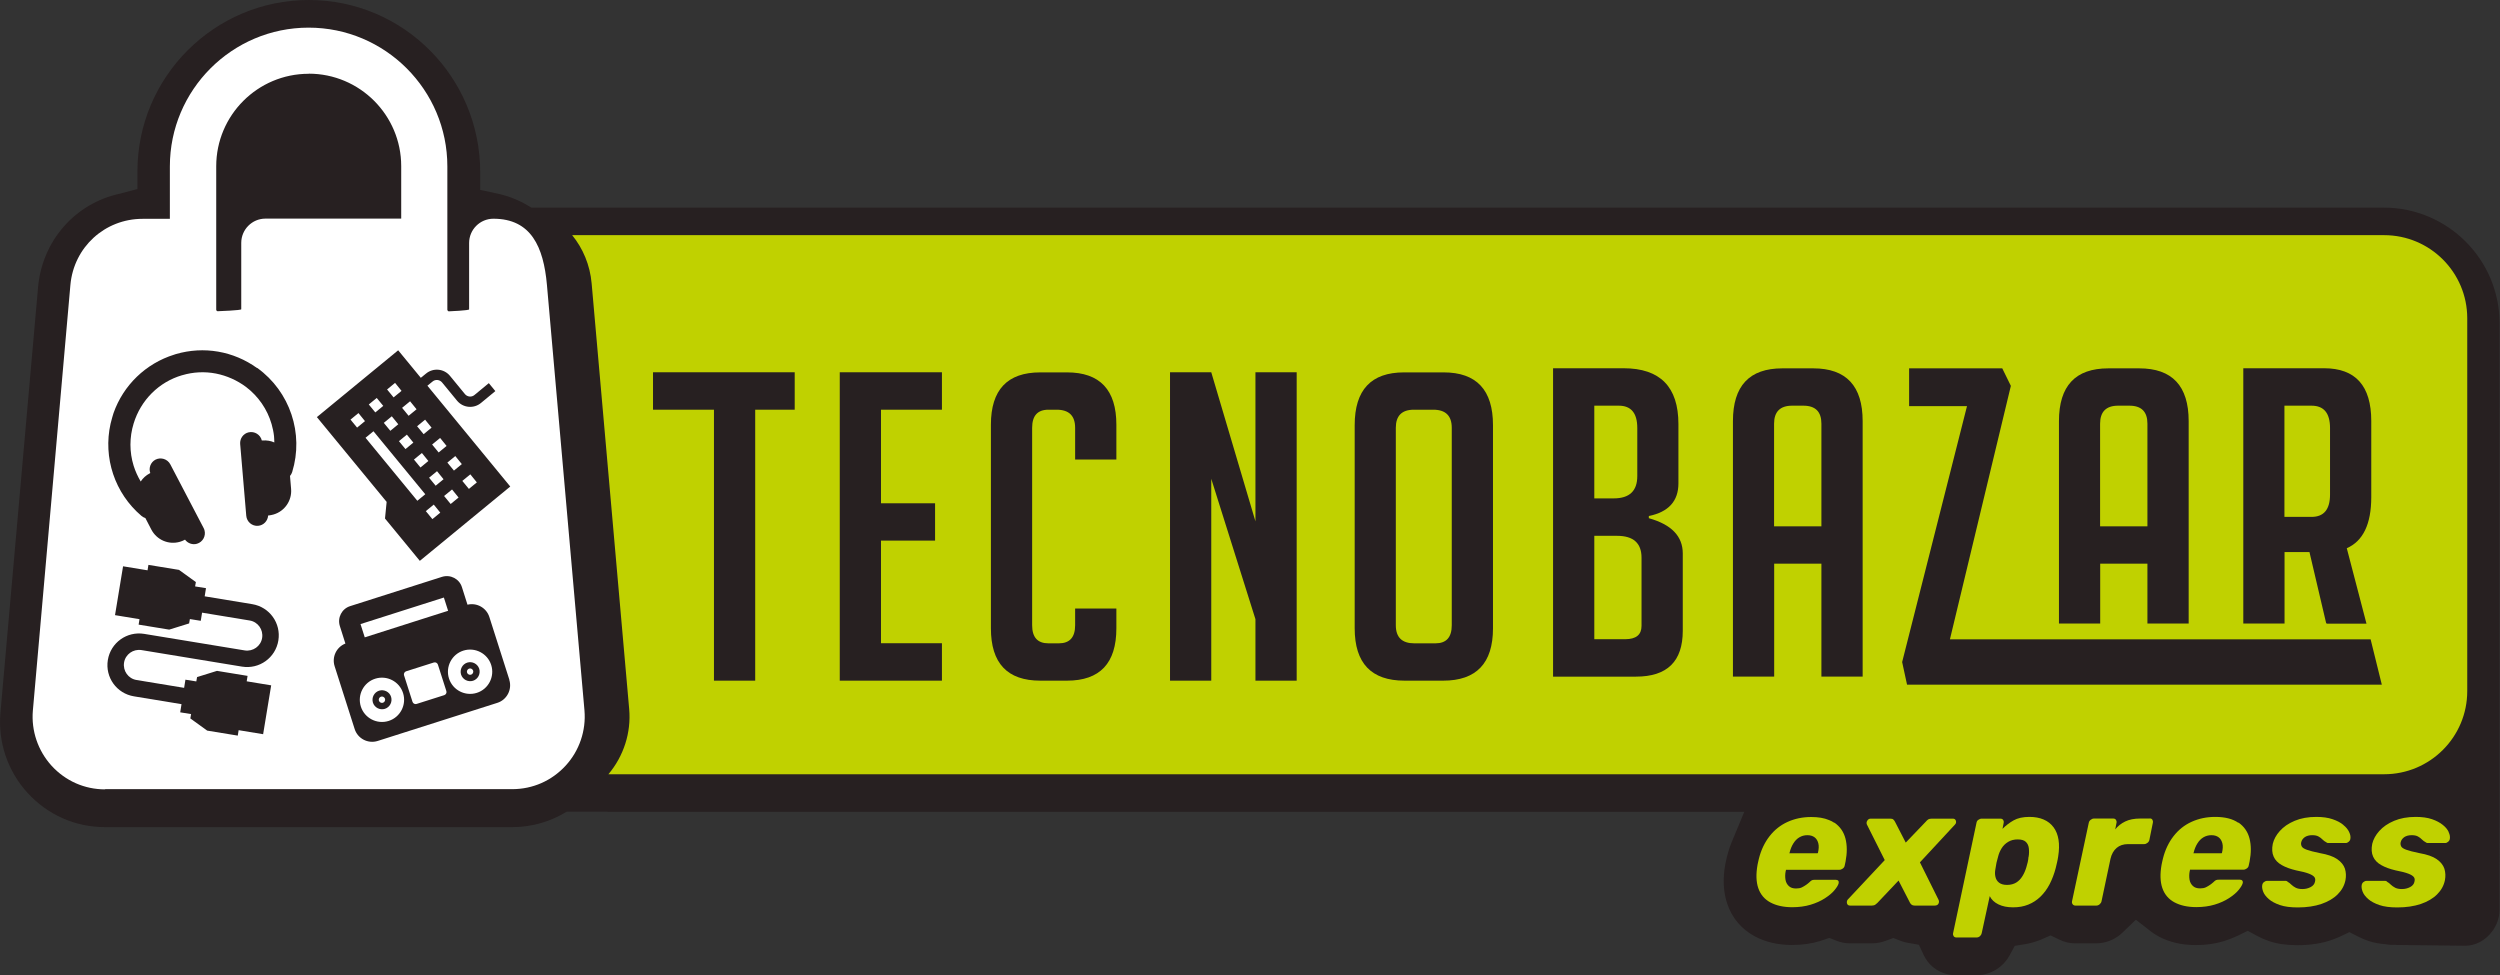 <svg xmlns="http://www.w3.org/2000/svg" id="Capa_2" data-name="Capa 2" viewBox="0 0 229.74 89.61"><rect x="0" y="0" width="229.74" height="89.61" fill="#333333" stroke="none"/><defs><style>      .cls-1 {        fill: #fff;      }      .cls-2 {        fill: #1a1413;      }      .cls-3 {        fill: #c0d100;      }      .cls-4 {        fill: #708c9d;      }      .cls-5 {        fill: #272021;      }    </style></defs><g id="Capa_1-2" data-name="Capa 1"><path class="cls-5" d="m219.1,19.08H52.58s-.01,0-.02,0h-3.73c-.96-.61-2-1.05-3.12-1.29l-1.58-.34v-1.61c0-8.77-7.07-15.84-15.75-15.84s-15.75,7.07-15.75,15.75v1.62l-1.58.42c-4.14.88-7.17,4.33-7.55,8.59L.04,65.5c-.24,2.69.67,5.38,2.5,7.37,1.85,2.02,4.38,3.14,7.12,3.14h37.43c1.78,0,3.49-.5,4.99-1.42h3.71s.08.02.12.02h104.38l-1.15,2.77c-.16.37-.29.76-.39,1.16-.05.18-.09.33-.12.5l-.03.14c-.02.08-.04.15-.05.23-.25,1.36-.18,2.59.18,3.65.44,1.3,1.31,2.33,2.52,2.98.98.53,2.13.8,3.43.8.92,0,1.79-.12,2.57-.36l.86-.29.68.27c.39.15.79.23,1.21.23h2c.45,0,.88-.08,1.28-.23l.71-.26.7.27c.2.08.41.13.63.17l1.02.18.44.94c.09.19.2.38.33.56.61.82,1.58,1.3,2.64,1.3h1.87c.84,0,1.66-.31,2.3-.88.31-.27.57-.6.76-.96l.47-.86.97-.16c.47-.08.93-.21,1.37-.38l.95-.42.83.4c.45.22.95.33,1.44.33h1.91c.81,0,1.6-.29,2.22-.8.07-.06.13-.11.19-.17l1.25-1.2,1.36,1.06c.22.17.46.33.72.47.98.53,2.13.8,3.43.8.92,0,1.79-.12,2.57-.36.45-.14.88-.31,1.28-.5l.92-.45.91.49c.32.17.66.32,1.04.45.75.26,1.61.38,2.62.38,1.15,0,2.21-.16,3.14-.48.25-.09.5-.19.75-.3l.88-.42.87.44c.27.14.57.26.89.37.49.17,1.04.26,1.63.31.15.02.29.05.45.05h.42s.07.01.11.01c.05,0,.09,0,.13,0l6.16.07c1.69,0,3.14-1.59,3.14-3.29V29.72c0-5.87-4.77-10.64-10.64-10.64Z"></path><path class="cls-3" d="m219.1,21.61H52.58c.99,1.22,1.64,2.74,1.79,4.44l3.45,39.12c.19,2.16-.51,4.32-1.91,5.98h163.18c4.22,0,7.64-3.42,7.64-7.64V29.25c0-4.22-3.42-7.64-7.64-7.64Z"></path><g><polygon class="cls-5" points="69.4 37.65 69.4 62.55 65.61 62.55 65.61 37.65 60.01 37.65 60.01 34.21 73.03 34.21 73.03 37.65 69.4 37.65"></polygon><polygon class="cls-5" points="77.17 62.55 77.17 34.21 86.56 34.21 86.56 37.65 80.96 37.65 80.96 46.25 85.93 46.25 85.93 49.68 80.96 49.68 80.96 59.11 86.56 59.11 86.56 62.55 77.17 62.55"></polygon><path class="cls-5" d="m102.59,55.92v1.82c0,3.21-1.51,4.81-4.54,4.81h-2.45c-3.03,0-4.54-1.6-4.54-4.81v-18.71c0-3.21,1.51-4.81,4.54-4.81h2.45c3.03,0,4.54,1.61,4.54,4.81v3.2h-3.79v-2.92c0-1.11-.57-1.66-1.7-1.66h-.75c-1,0-1.5.55-1.5,1.66v18.15c0,1.11.5,1.66,1.5,1.66h.95c1,0,1.5-.55,1.5-1.66v-1.54h3.79Z"></path><polygon class="cls-5" points="115.37 47.91 115.37 34.21 119.16 34.21 119.16 62.55 115.37 62.55 115.37 56.9 111.31 44 111.31 62.55 107.52 62.55 107.52 34.21 111.31 34.21 115.37 47.91"></polygon><path class="cls-5" d="m129.07,62.55c-3.05,0-4.58-1.6-4.58-4.81v-18.67c0-3.24,1.51-4.85,4.54-4.85h3.63c3.03,0,4.54,1.62,4.54,4.85v18.67c0,3.21-1.53,4.81-4.58,4.81h-3.55Zm.91-3.43h1.93c1,0,1.5-.55,1.5-1.66v-18.15c0-1.11-.57-1.66-1.7-1.66h-1.78c-1.1,0-1.66.55-1.66,1.66v18.15c0,1.11.57,1.66,1.7,1.66"></path></g><g><path class="cls-5" d="m151.52,47.62c2.08.58,3.12,1.66,3.12,3.24v7.1c0,2.82-1.43,4.22-4.3,4.22h-7.62v-28.34h6.47c3.37,0,5.05,1.71,5.05,5.13v5.45c0,1.63-.91,2.63-2.72,3v.2Zm-5.01-1.82h1.78c1.45,0,2.17-.68,2.17-2.05v-4.42c0-1.37-.57-2.05-1.7-2.05h-2.25v8.52Zm0,12.94h2.84c1,0,1.5-.41,1.5-1.22v-6.27c0-1.34-.75-2.01-2.25-2.01h-2.09v9.51Z"></path><path class="cls-5" d="m163.04,62.18h-3.79v-23.48c0-3.24,1.51-4.85,4.54-4.85h2.84c3.03,0,4.54,1.62,4.54,4.85v23.48h-3.79v-10.38h-4.34v10.38Zm4.34-13.81v-9.43c0-1.11-.55-1.66-1.66-1.66h-1.03c-1.1,0-1.66.55-1.66,1.66v9.43h4.34Z"></path><polygon class="cls-5" points="179.19 58.75 217.85 58.75 218.88 62.92 175.25 62.92 174.8 60.84 180.76 37.32 175.44 37.32 175.44 33.85 184 33.85 184.79 35.46 179.19 58.75"></polygon><path class="cls-5" d="m193,57.3h-3.79v-18.6c0-3.24,1.51-4.85,4.54-4.85h2.84c3.03,0,4.54,1.62,4.54,4.85v18.6h-3.79v-5.5h-4.34v5.5Zm4.34-8.93v-9.43c0-1.11-.55-1.66-1.66-1.66h-1.03c-1.1,0-1.66.55-1.66,1.66v9.43h4.34Z"></path><path class="cls-5" d="m213.83,57.31h3.64l-1.81-6.93c1.5-.66,2.25-2.22,2.25-4.7v-6.99c0-3.24-1.45-4.85-4.34-4.85h-7.42v23.46h3.79v-6.57h2.29l1.54,6.56h.07Zm-1.41-9.81h-2.49v-10.22h2.49c1.13,0,1.7.68,1.7,2.05v6.12c0,1.37-.57,2.05-1.7,2.05"></path></g><path class="cls-1" d="m9.66,72.54c-1.89,0-3.63-.77-4.91-2.16-1.26-1.38-1.89-3.23-1.73-5.08l3.45-39.12c.31-3.46,3.16-6.07,6.63-6.07h2.51v-4.82c0-7.03,5.72-12.75,12.75-12.75s12.75,5.72,12.75,12.75v13.18s.02.08.05.1c.03.03.06.04.09.04.08,0,1.86-.08,1.86-.18v-6.1c0-1.23,1-2.23,2.23-2.23,3.48,0,4.61,2.61,4.92,6.07l3.45,39.11c.16,1.86-.47,3.71-1.73,5.08-1.28,1.39-3.02,2.16-4.91,2.16H9.66ZM28.37,6.78c-4.69,0-8.5,3.81-8.5,8.5v13.18s.02.08.04.1c.03.03.06.04.1.04.08,0,2.16-.08,2.16-.18v-6.1c0-1.23,1-2.23,2.22-2.23h12.48v-4.82c0-4.69-3.81-8.5-8.5-8.5Z"></path><rect class="cls-4" x="14.79" y="54.62" width=".51" height=".51" transform="translate(-41.54 60.8) rotate(-80.65)"></rect><rect class="cls-2" x="14.79" y="54.62" width=".51" height=".51" transform="translate(-41.54 60.8) rotate(-80.65)"></rect><g><path class="cls-5" d="m23.62,33.82h0s0,0,0,0c-2.17-1.56-4.89-2.03-7.46-1.28-.05.02-.1.03-.15.05-2.61.81-4.68,2.81-5.58,5.38,0,0,0,0,0,0,0,0-.24.79-.27.97-.7,3.13.39,6.39,2.84,8.47.11.09.23.16.36.2l.55,1.06c.5.95,1.59,1.42,2.62,1.12.14-.04.29-.1.42-.17l.05-.03c.25.34.69.5,1.1.38.54-.16.84-.72.69-1.25-.02-.06-.04-.13-.07-.18l-3.07-5.87c-.26-.49-.87-.68-1.36-.43-.44.23-.65.76-.48,1.23l-.05.03c-.34.18-.62.43-.83.75-.27-.46-.49-.94-.65-1.45-.39-1.26-.39-2.61,0-3.88.66-2.16,2.33-3.82,4.46-4.44h.01c1.01-.3,2.07-.35,3.1-.15,1,.2,1.94.62,2.76,1.23,1.13.86,1.96,2.06,2.35,3.42.1.36.18.72.22,1.09,0,0,.03.4.03.59-.33-.15-.71-.21-1.09-.18h-.06c-.13-.54-.67-.87-1.21-.75-.49.11-.82.57-.78,1.07l.56,6.6c.05.55.53.97,1.09.92.5-.04.89-.45.92-.95h.06c.15-.02.3-.05.44-.09,1.03-.3,1.7-1.29,1.61-2.35l-.1-1.19c.09-.11.16-.23.2-.36,1.09-3.54-.2-7.39-3.2-9.56Z"></path><path class="cls-5" d="m39.27,35.45l.48-.39c.26-.22.65-.18.87.08l1.38,1.68c.55.67,1.54.76,2.2.21l1.32-1.09-.6-.73-1.32,1.09c-.26.22-.65.18-.87-.08l-1.38-1.68c-.55-.67-1.54-.76-2.2-.21l-.48.39-2.08-2.53-7.47,6.14,6.41,7.79-.15,1.53,3.2,3.89,8.31-6.83-7.61-9.26Zm1.17,4.79l.6.74-.73.6-.6-.73.73-.6Zm-1.38-1.68l.6.74-.73.6-.6-.73.73-.6Zm.31,3.8l-.73.6-.6-.73.73-.6.6.74Zm-1.69-5.49l.6.74-.73.6-.6-.73.73-.6Zm.31,3.8l-.73.6-.6-.73.73-.6.6.74Zm-1.69-5.49l.6.74-.73.6-.6-.73.73-.6Zm-.3,3.07l.6.74-.73.6-.6-.73.73-.6Zm-1.38-1.68l.6.73-.73.6-.6-.73.73-.6Zm-1.81,2.72l-.6-.73.73-.6.6.74-.73.6Zm5.54,6.73l-4.76-5.79.73-.6,4.76,5.79-.73.6Zm1.38,1.68l-.6-.73.73-.6.6.74-.73.6Zm.3-3.07l-.6-.73.73-.6.6.74-.73.6Zm1.38,1.68l-.6-.73.73-.6.6.74-.73.6Zm.3-3.07l-.6-.73.73-.6.6.74-.73.6Zm.78.95l.73-.6.6.74-.73.6-.6-.73Z"></path><path class="cls-5" d="m13,59.74l9.24,1.52c1.59.26,3.08-.81,3.34-2.4.26-1.59-.81-3.08-2.4-3.34l-4.37-.72.12-.75-1-.16.07-.4-1.55-1.12-2.81-.46-.08.5-2.25-.37-.74,4.49,2.25.37-.08.5,2.81.46,1.83-.57.07-.4,1,.16.12-.75,4.37.72c.76.12,1.27.84,1.15,1.6-.12.76-.84,1.27-1.6,1.15l-9.24-1.52c-1.59-.26-3.08.81-3.34,2.4-.26,1.59.81,3.08,2.4,3.34l4.37.72-.12.75,1,.16-.07.4,1.55,1.12,2.81.46.08-.5,2.25.37.74-4.49-2.25-.37.08-.5-2.81-.46-1.83.57-.07.4-1-.16-.12.75-4.37-.72c-.76-.12-1.27-.84-1.15-1.6.12-.76.84-1.27,1.6-1.15Z"></path><g><path class="cls-5" d="m46.81,62.47l-1.84-5.77c-.27-.85-1.16-1.34-2.01-1.13l-.51-1.61c-.24-.77-1.06-1.19-1.83-.95l-8.44,2.69c-.77.24-1.19,1.06-.95,1.83l.51,1.61c-.82.32-1.26,1.23-.99,2.08l1.84,5.77c.28.89,1.23,1.38,2.12,1.1l10.99-3.5c.89-.28,1.38-1.24,1.1-2.12Zm-6.02-7.56l.39,1.22-1.64.52-.94.3-5.08,1.62-.39-1.22,7.66-2.44Zm-5.07,11.34c-1.07.34-2.22-.25-2.56-1.32-.34-1.07.25-2.22,1.32-2.56,1.07-.34,2.22.25,2.56,1.32.34,1.07-.25,2.22-1.32,2.56Zm5.11-2.37l-2.55.81c-.15.05-.32-.04-.37-.19l-.78-2.44c-.05-.15.04-.32.19-.37l2.55-.81c.15-.05.32.04.37.19l.78,2.44c.05.15-.04.32-.19.37Zm2.99-.21c-1.07.34-2.22-.25-2.56-1.32-.34-1.07.25-2.22,1.32-2.56,1.07-.34,2.22.25,2.56,1.32.34,1.07-.25,2.22-1.32,2.56Z"></path><path class="cls-5" d="m34.84,63.47c-.46.15-.71.64-.57,1.1.15.46.64.71,1.1.57.46-.15.71-.64.57-1.1s-.64-.71-1.1-.57Zm.35,1.11c-.15.05-.32-.04-.37-.19-.05-.15.04-.32.19-.37.15-.05.32.04.37.19.05.15-.04.32-.19.37Z"></path><path class="cls-5" d="m42.94,60.89c-.46.15-.71.64-.57,1.1.15.46.64.71,1.1.57.46-.15.71-.64.57-1.1-.15-.46-.64-.71-1.1-.57Zm.35,1.11c-.15.05-.32-.04-.37-.19-.05-.15.04-.32.19-.37.15-.05.32.04.37.19.05.15-.04.32-.19.37Z"></path></g></g><g><path class="cls-3" d="m168.56,75.61c-.14-.1-.3-.18-.48-.25-.45-.19-.99-.28-1.64-.28-.79,0-1.51.15-2.17.45-.66.3-1.21.74-1.66,1.32s-.78,1.27-.98,2.08c-.02.06-.04.15-.06.26s-.04.21-.06.28c-.15.85-.13,1.57.07,2.15.2.58.57,1.02,1.11,1.31.54.29,1.21.44,2.01.44.62,0,1.19-.08,1.69-.23.5-.15.94-.35,1.31-.59.37-.24.66-.48.87-.73.21-.25.34-.46.39-.63.01-.04.01-.07.01-.1,0-.02,0-.03,0-.05,0-.04-.02-.07-.04-.1-.05-.06-.13-.09-.23-.09h-1.91c-.12,0-.22.01-.28.04-.06.03-.15.1-.26.21-.07.06-.16.14-.28.22s-.24.16-.39.23c-.15.07-.32.1-.53.1-.28,0-.5-.07-.66-.22s-.27-.34-.31-.58c-.04-.25-.04-.52.02-.81.01-.02.02-.04.02-.06,0-.02,0-.04,0-.05h4.92c.1,0,.2-.04.3-.11.1-.07.16-.16.18-.28l.08-.37c.15-.79.15-1.49-.01-2.11s-.5-1.1-1.01-1.46Zm-1.51,2.77l-.02.03h-2.6l.02-.03c.08-.34.2-.63.35-.87.15-.24.33-.43.55-.56.22-.13.46-.2.74-.2s.5.07.67.2c.17.13.28.32.34.56.06.24.04.53-.04.87Z"></path><path class="cls-3" d="m176.44,79.24l3.21-3.46c.1-.1.13-.22.09-.35s-.13-.2-.28-.2h-1.94c-.15,0-.27.03-.35.09s-.14.12-.18.17l-1.86,1.94-1-1.94c-.03-.05-.07-.11-.13-.17-.06-.06-.15-.09-.28-.09h-1.81c-.13,0-.24.06-.31.18-.08.12-.09.24-.04.36l1.64,3.27-3.4,3.63c-.08.1-.1.22-.07.35.04.13.13.2.28.2h2c.14,0,.25-.03.33-.09.08-.06.14-.11.18-.15l1.95-2.06,1.06,2.06c.03.05.08.11.14.16s.15.08.28.08h1.84c.17,0,.29-.06.35-.18s.06-.24,0-.36l-1.71-3.44Z"></path><path class="cls-3" d="m188.71,76.02c-.23-.31-.53-.55-.91-.71-.37-.16-.81-.24-1.31-.24-.59,0-1.08.11-1.45.32-.37.21-.71.47-1.02.78l.11-.55c.02-.11,0-.2-.05-.28-.06-.07-.14-.11-.25-.11h-1.72c-.11,0-.21.04-.31.11s-.15.16-.17.28l-2.15,10.14c-.02.1,0,.19.05.27.06.08.14.12.25.12h1.87c.11,0,.21-.04.3-.12s.14-.17.16-.27l.74-3.41c.16.33.43.58.8.76.37.18.81.27,1.34.27s.98-.08,1.4-.25c.42-.17.79-.41,1.12-.73.33-.32.61-.7.84-1.14.23-.45.42-.94.56-1.48.05-.21.09-.39.13-.55.04-.16.07-.34.1-.53.09-.57.1-1.08.03-1.53-.07-.45-.22-.82-.45-1.14Zm-2.3,2.73c-.01.15-.03.31-.07.48-.04.16-.08.32-.13.48-.09.3-.21.57-.36.81-.15.25-.34.44-.56.58-.23.14-.51.22-.85.22-.32,0-.56-.07-.74-.21-.18-.14-.28-.32-.33-.54-.05-.22-.05-.46,0-.71.03-.2.06-.4.1-.58.04-.18.09-.37.15-.57.07-.28.18-.53.33-.77.15-.24.35-.43.6-.58.25-.15.54-.22.87-.22s.58.07.74.22.25.34.28.58c.03.25.03.52-.02.81Z"></path><path class="cls-3" d="m197.54,75.22h-.86c-.55,0-1.01.09-1.38.27-.37.18-.68.42-.92.73l.12-.61c.02-.1,0-.19-.05-.27-.06-.08-.14-.12-.25-.12h-1.77c-.11,0-.21.04-.31.12s-.15.17-.17.27l-1.54,7.22c-.02.1,0,.19.06.27s.15.12.26.12h1.91c.11,0,.22-.04.31-.12s.15-.17.17-.27l.83-3.93c.1-.42.29-.75.56-.98.27-.23.62-.35,1.05-.35h1.48c.11,0,.21-.04.31-.12s.15-.17.17-.27l.32-1.58c.02-.11,0-.2-.05-.28s-.13-.11-.25-.11Z"></path><path class="cls-3" d="m205.69,75.61c-.51-.36-1.22-.54-2.12-.54-.79,0-1.51.15-2.17.45-.66.3-1.21.74-1.66,1.32s-.78,1.27-.98,2.08c-.02.06-.04.15-.06.26s-.04.21-.06.28c-.15.85-.13,1.57.07,2.15.2.58.57,1.02,1.11,1.31.54.29,1.21.44,2.01.44.62,0,1.19-.08,1.69-.23.5-.15.94-.35,1.31-.59.37-.24.66-.48.87-.73.21-.25.34-.46.39-.63.03-.1.02-.18-.03-.25s-.13-.09-.23-.09h-1.91c-.12,0-.22.01-.28.04-.06.03-.15.1-.26.21-.07.06-.16.14-.28.22s-.24.16-.39.23c-.15.07-.32.1-.53.1-.28,0-.5-.07-.66-.22s-.27-.34-.31-.58c-.04-.25-.04-.52.02-.81.01-.02.02-.04.02-.06,0-.02,0-.04,0-.05h4.92c.1,0,.2-.04.3-.11.1-.07.16-.16.18-.28l.08-.37c.15-.79.15-1.49-.01-2.11s-.5-1.1-1.01-1.46Zm-1.51,2.77l-.02.03h-2.6l.02-.03c.08-.34.2-.63.35-.87.15-.24.33-.43.55-.56.22-.13.46-.2.74-.2s.5.07.67.2c.17.13.28.32.34.56.06.24.04.53-.04.87Z"></path><path class="cls-3" d="m215.35,75.81c-.26-.22-.59-.39-1-.53-.41-.14-.91-.21-1.49-.21-.76,0-1.42.12-1.99.36-.57.24-1.02.55-1.36.93-.34.38-.55.77-.65,1.18-.09.46-.07.85.08,1.18.14.32.39.58.75.78.35.2.79.36,1.3.48.54.1.94.21,1.2.31.26.1.42.21.5.32.08.11.09.24.05.41-.04.21-.17.38-.4.5-.23.12-.48.18-.75.18-.26,0-.46-.04-.62-.12-.16-.08-.29-.18-.4-.28-.11-.11-.22-.2-.35-.27-.02-.03-.04-.05-.07-.06-.03-.01-.05-.02-.08-.02h-1.75c-.09,0-.18.04-.27.11-.09.07-.14.16-.16.28-.03.17,0,.38.09.61.09.23.26.45.51.67.25.22.59.4,1.02.55.44.15.99.22,1.65.22.83,0,1.55-.11,2.17-.32.61-.21,1.11-.5,1.49-.88s.62-.81.72-1.31c.07-.37.05-.72-.05-1.05-.11-.33-.34-.62-.71-.88-.36-.25-.89-.43-1.58-.55-.55-.11-.96-.22-1.21-.31-.25-.09-.41-.19-.47-.31s-.08-.24-.05-.37c.04-.19.15-.35.33-.48.18-.12.41-.18.68-.18.25,0,.44.04.58.12.14.08.27.17.37.28s.22.18.34.25c.02.02.05.04.08.05.04.02.07.02.12.02h1.6c.09,0,.18-.04.27-.12.09-.08.14-.17.15-.27.03-.18,0-.39-.11-.61-.1-.23-.28-.45-.54-.66Z"></path><path class="cls-3" d="m225.03,76.47c-.1-.23-.28-.45-.54-.66s-.59-.39-1-.53c-.41-.14-.91-.21-1.49-.21-.76,0-1.42.12-1.99.36-.57.24-1.02.55-1.36.93-.34.38-.55.77-.65,1.18-.09.46-.07.85.08,1.18.14.32.39.58.75.78.35.2.79.36,1.3.48.54.1.94.21,1.2.31.26.1.42.21.5.32.08.11.09.24.05.41-.04.21-.17.38-.4.5-.23.12-.48.18-.75.18-.26,0-.46-.04-.62-.12-.16-.08-.29-.18-.4-.28-.11-.11-.22-.2-.35-.27-.02-.03-.04-.05-.07-.06-.03-.01-.05-.02-.08-.02h-1.75c-.09,0-.18.04-.27.11-.09.07-.14.16-.16.28-.03.17,0,.38.09.61.09.23.26.45.51.67.25.22.59.4,1.02.55.44.15.99.22,1.65.22.83,0,1.55-.11,2.17-.32.61-.21,1.11-.5,1.49-.88s.62-.81.72-1.31c.07-.37.05-.72-.05-1.05-.11-.33-.34-.62-.71-.88-.36-.25-.89-.43-1.58-.55-.55-.11-.96-.22-1.21-.31-.25-.09-.41-.19-.47-.31s-.08-.24-.05-.37c.04-.19.15-.35.33-.48.18-.12.41-.18.68-.18.25,0,.44.04.58.12.14.08.27.17.37.28s.22.18.34.25c.02.02.05.04.08.05.04.02.07.02.12.02h1.6c.09,0,.18-.04.27-.12.09-.08.14-.17.15-.27.03-.18,0-.39-.11-.61Z"></path></g></g></svg>